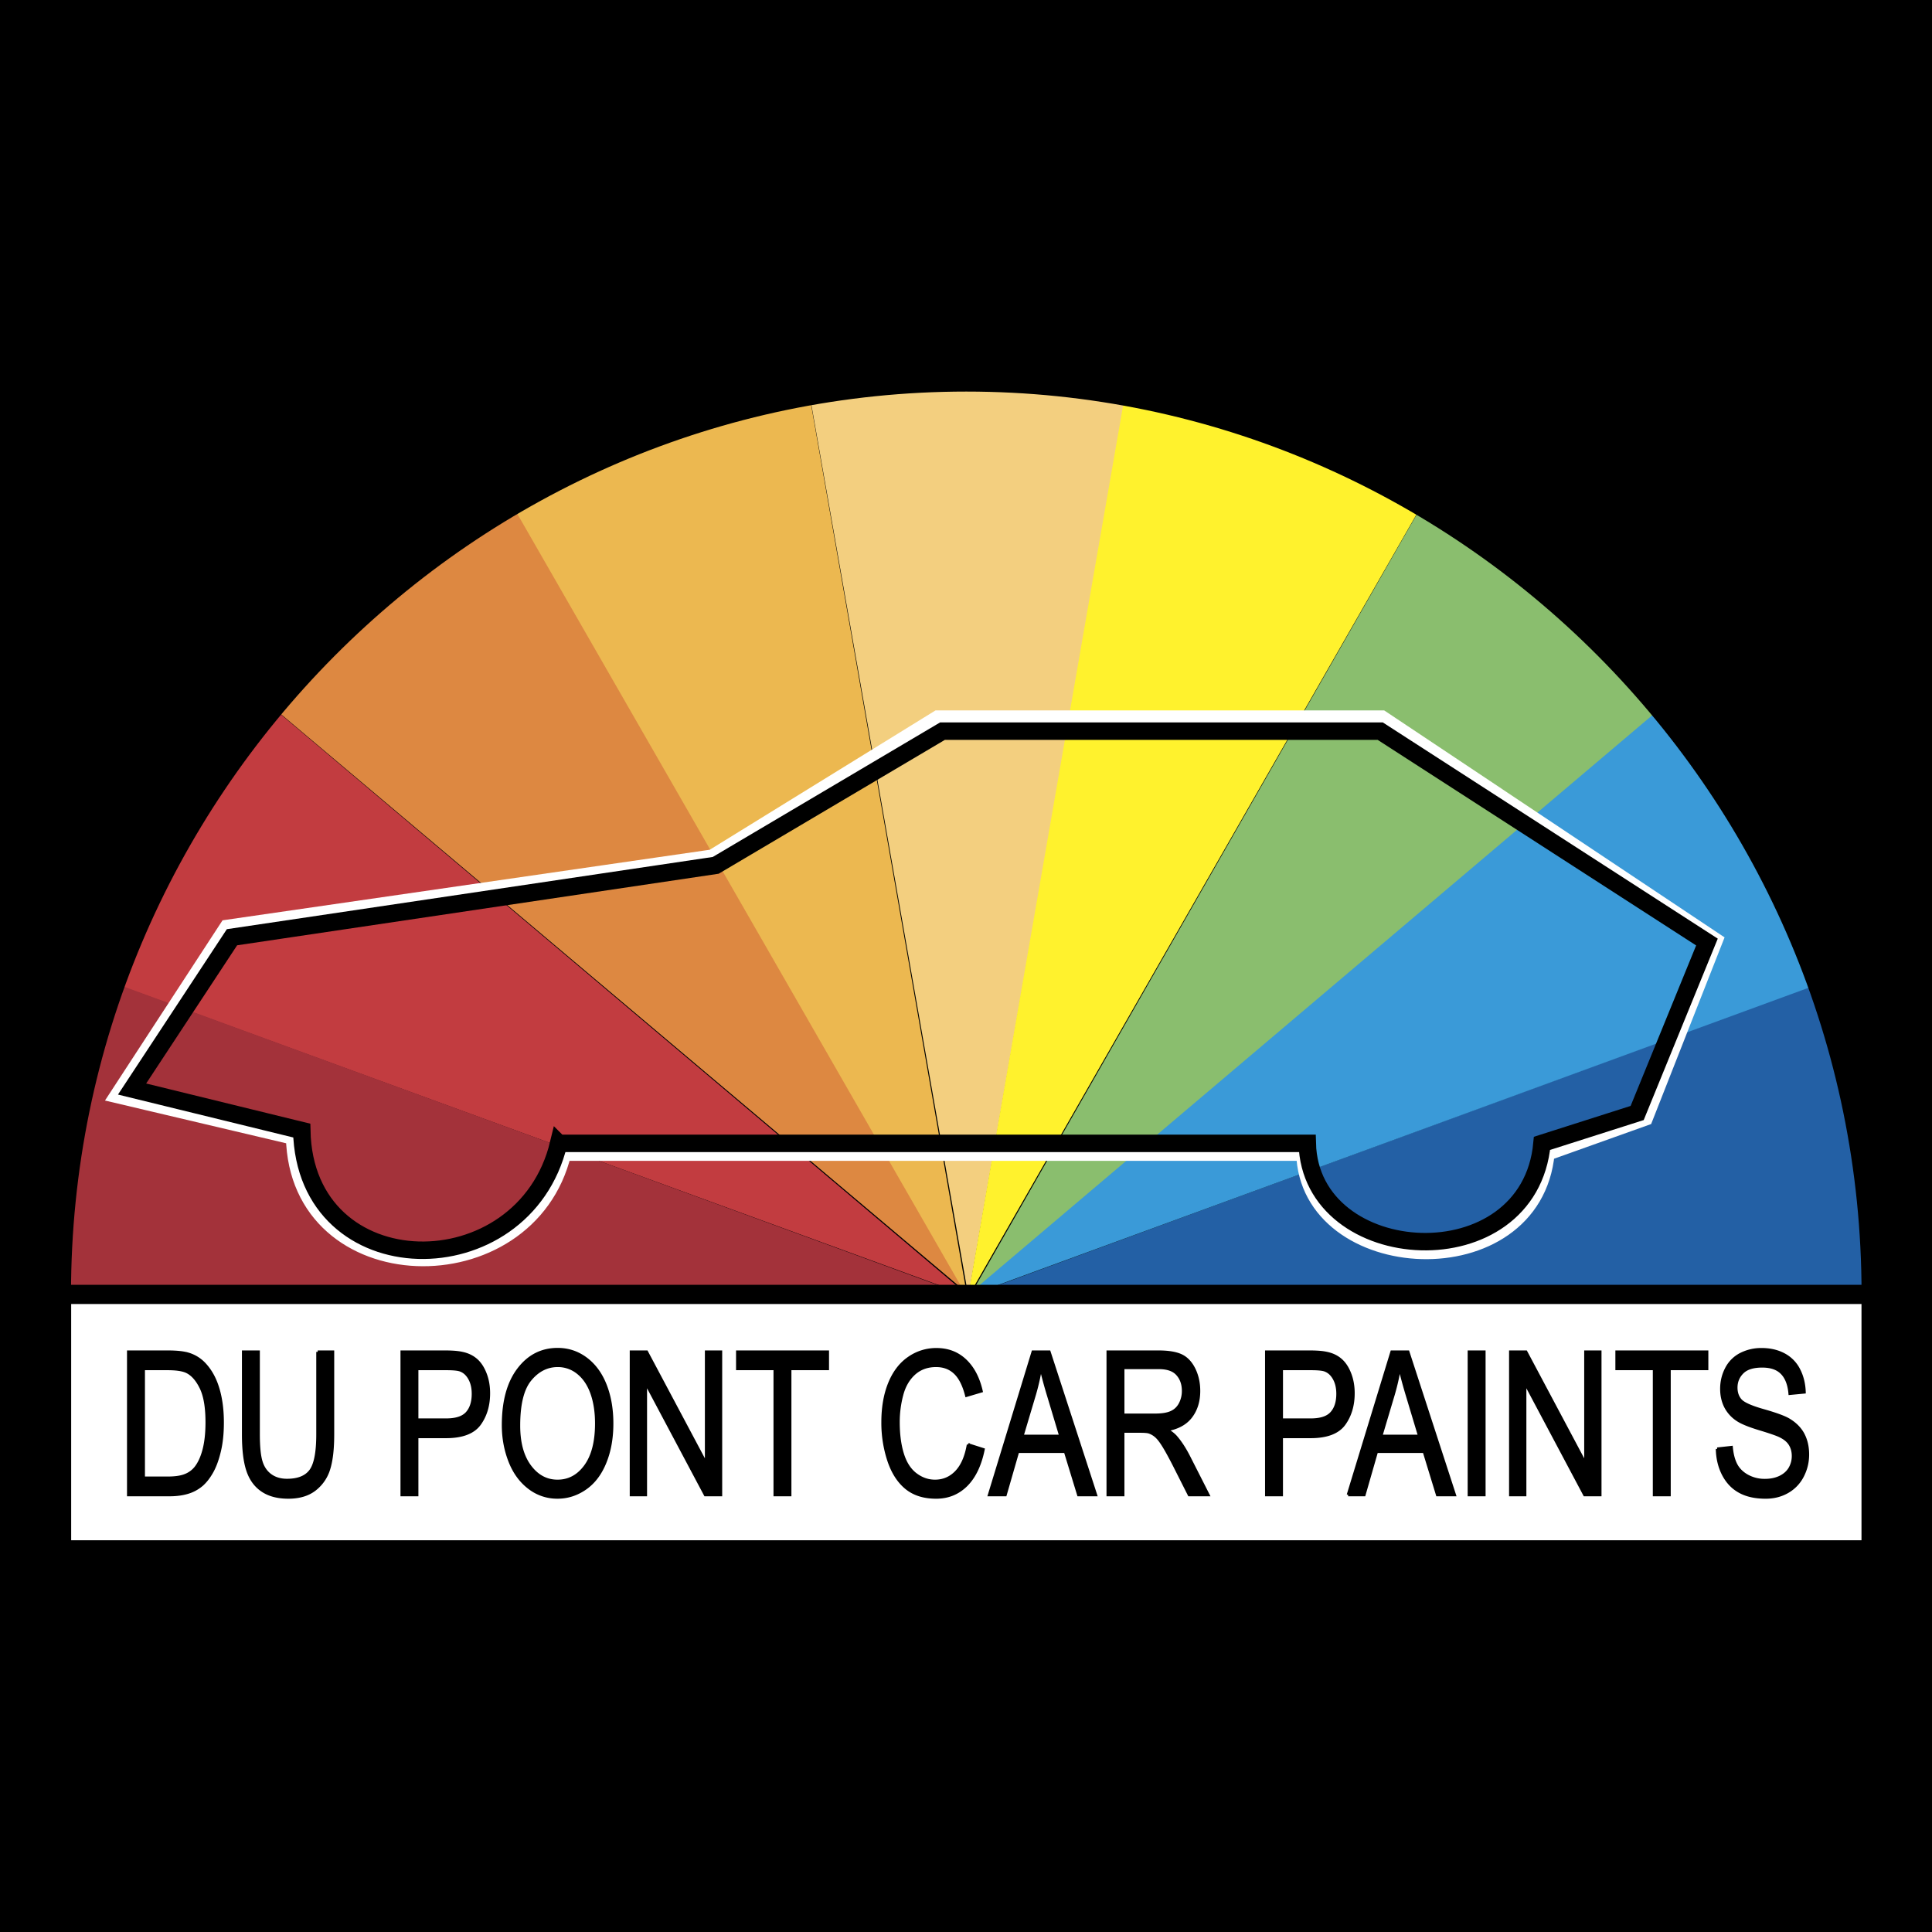<svg xmlns="http://www.w3.org/2000/svg" width="2500" height="2500" viewBox="0 0 192.756 192.756"><path fill-rule="evenodd" clip-rule="evenodd" d="M0 0h192.756v192.756H0V0z"/><path d="M96.379 129.402l85.083-31.299c3.176 9.604 5.295 20.984 5.295 31.299H96.379z" fill-rule="evenodd" clip-rule="evenodd" fill="#2360a5"/><path d="M96.67 129.309L11.525 98.191c3.693-9.413 9.332-19.502 15.913-27.404l69.232 58.522z" fill-rule="evenodd" clip-rule="evenodd" fill="#c23c40"/><path d="M96.575 129.314l-90.577.096c.275-10.117 2.148-21.543 5.65-31.234l84.927 31.138z" fill-rule="evenodd" clip-rule="evenodd" fill="#a3323a"/><path d="M96.757 129.225L27.312 70.646c6.667-7.572 15.392-15.11 24.258-20.267l45.187 78.846z" fill-rule="evenodd" clip-rule="evenodd" fill="#dd8841"/><path d="M96.512 129.424L51.143 50.45c8.835-4.818 19.594-8.896 29.676-10.687l15.693 89.661z" fill-rule="evenodd" clip-rule="evenodd" fill="#ecb850"/><path d="M96.614 129.32L80.792 39.478c9.938-1.484 21.432-1.609 31.514.181L96.614 129.32z" fill-rule="evenodd" clip-rule="evenodd" fill="#f3cf7f"/><path d="M96.574 129.41l15.637-89.875c9.842 2.029 20.686 5.872 29.551 11.029L96.574 129.41z" fill-rule="evenodd" clip-rule="evenodd" fill="#fff22d"/><path d="M96.659 129.48l45.208-79.067c8.559 5.299 17.443 12.646 24.025 20.546L96.659 129.48z" fill-rule="evenodd" clip-rule="evenodd" fill="#8abe6e"/><path d="M96.347 129.385l69.327-58.724c6.244 7.929 12.1 17.894 15.6 27.585l-84.927 31.139z" fill-rule="evenodd" clip-rule="evenodd" fill="#3a9ad8"/><path fill-rule="evenodd" clip-rule="evenodd" fill="#fff" stroke="#000" stroke-width="1.774" stroke-miterlimit="2.613" d="M6.214 129.215h180.395v25.344H6.214v-25.344z"/><path d="M96.406 38.197c49.527 0 90.191 40.806 90.191 90.858H6.215c0-50.053 40.665-90.858 90.191-90.858z" fill="none" stroke="#000" stroke-width="1.74" stroke-miterlimit="2.613"/><path d="M12.816 149.141v-14.264h3.905c.882 0 1.555.07 2.021.205a3.608 3.608 0 0 1 1.663 1.021c.597.637 1.046 1.447 1.341 2.436.299.99.447 2.119.447 3.391 0 1.084-.1 2.043-.304 2.881-.201.836-.457 1.529-.773 2.078-.314.547-.658.979-1.033 1.291a3.803 3.803 0 0 1-1.352.719c-.53.162-1.138.242-1.822.242h-4.093zm1.5-1.684h2.421c.748 0 1.336-.086 1.762-.264a2.486 2.486 0 0 0 1.017-.74c.356-.445.634-1.049.832-1.803.198-.758.298-1.67.298-2.75 0-1.49-.195-2.637-.584-3.438-.391-.803-.863-1.338-1.42-1.609-.401-.195-1.051-.293-1.94-.293h-2.384v10.897h-.002zM31.698 134.877h1.503v8.242c0 1.432-.129 2.57-.389 3.414a4.067 4.067 0 0 1-1.396 2.057c-.674.529-1.555.793-2.648.793-1.062 0-1.933-.23-2.606-.691-.675-.459-1.159-1.125-1.447-1.998-.291-.875-.433-2.062-.433-3.574v-8.242h1.5v8.232c0 1.238.093 2.152.275 2.736.182.588.499 1.039.942 1.357.446.32.993.479 1.637.479 1.104 0 1.89-.314 2.36-.945.467-.629.702-1.836.702-3.627v-8.233zM40.1 149.141v-14.264h4.277c.752 0 1.328.047 1.724.137.557.115 1.024.338 1.402.668.375.324.679.787.908 1.375.23.59.344 1.238.344 1.945 0 1.211-.307 2.24-.919 3.082-.615.836-1.725 1.258-3.327 1.258H41.6v5.799h-1.5zm1.5-7.483h2.934c.969 0 1.658-.227 2.065-.682s.609-1.092.609-1.916c0-.598-.118-1.109-.358-1.533-.241-.426-.555-.705-.948-.84-.253-.084-.718-.127-1.399-.127H41.6v5.098zM50.21 142.193c0-2.367.504-4.221 1.515-5.559 1.011-1.34 2.316-2.01 3.916-2.01 1.045 0 1.99.314 2.83.943.84.631 1.481 1.508 1.922 2.633.441 1.123.66 2.4.66 3.826 0 1.447-.229 2.742-.694 3.881-.465 1.143-1.122 2.006-1.973 2.594-.853.588-1.769.881-2.754.881a4.543 4.543 0 0 1-2.862-.973c-.842-.648-1.479-1.535-1.912-2.656s-.648-2.308-.648-3.56zm1.547.03c0 1.721.367 3.072 1.101 4.061.736.99 1.658 1.486 2.767 1.486 1.13 0 2.06-.5 2.789-1.498.729-1 1.096-2.418 1.096-4.254 0-1.16-.159-2.172-.47-3.039s-.769-1.537-1.368-2.016a3.184 3.184 0 0 0-2.023-.715c-1.063 0-1.978.459-2.743 1.379-.766.916-1.149 2.451-1.149 4.596zM62.974 149.141v-14.264h1.539l5.957 11.197v-11.197h1.439v14.264H70.37l-5.957-11.209v11.209h-1.439zM77.317 149.141v-12.58h-3.736v-1.684h8.988v1.684h-3.753v12.58h-1.499zM96.6 144.139l1.501.479c-.314 1.547-.881 2.73-1.697 3.547-.818.812-1.817 1.219-3 1.219-1.223 0-2.215-.312-2.981-.938-.766-.627-1.349-1.533-1.748-2.719a11.981 11.981 0 0 1-.599-3.826c0-1.484.225-2.779.676-3.885s1.093-1.947 1.928-2.521a4.733 4.733 0 0 1 2.748-.859c1.136 0 2.089.361 2.863 1.09.773.727 1.312 1.746 1.615 3.064l-1.476.438c-.264-1.039-.644-1.793-1.146-2.268-.499-.475-1.127-.711-1.888-.711-.871 0-1.598.264-2.184.787-.586.529-.999 1.232-1.233 2.119a10.52 10.52 0 0 0-.356 2.736c0 1.215.14 2.271.42 3.178.283.904.718 1.58 1.312 2.029.594.449 1.236.672 1.928.672.84 0 1.55-.307 2.133-.914.584-.612.978-1.518 1.184-2.717zM98.705 149.141l4.355-14.264h1.617l4.641 14.264h-1.711l-1.322-4.32h-4.742l-1.244 4.32h-1.594zm3.272-5.858h3.846l-1.186-3.949a46.21 46.21 0 0 1-.803-2.959 22.168 22.168 0 0 1-.611 2.727l-1.246 4.181zM110.541 149.141v-14.264h5.027c1.012 0 1.779.131 2.305.385.525.256.945.707 1.264 1.355.314.65.469 1.367.469 2.152 0 1.012-.258 1.863-.781 2.557-.52.693-1.326 1.135-2.414 1.324.4.24.701.477.906.711.438.506.854 1.141 1.246 1.896l1.973 3.883h-1.889l-1.5-2.969c-.438-.854-.799-1.512-1.084-1.963-.283-.455-.537-.773-.76-.953a2.054 2.054 0 0 0-.686-.383c-.17-.043-.447-.066-.836-.066h-1.74v6.334h-1.5v.001zm1.5-7.967h3.227c.684 0 1.223-.09 1.607-.27.389-.18.682-.465.883-.857a2.75 2.75 0 0 0 .301-1.277c0-.674-.193-1.229-.584-1.664-.387-.436-1.002-.65-1.846-.65h-3.588v4.718zM126.359 149.141v-14.264h4.279c.752 0 1.326.047 1.723.137.559.115 1.025.338 1.402.668.375.324.68.787.908 1.375.23.59.344 1.238.344 1.945 0 1.211-.307 2.24-.918 3.082-.615.836-1.725 1.258-3.328 1.258h-2.91v5.799h-1.5zm1.5-7.483h2.934c.969 0 1.658-.227 2.064-.682.408-.455.611-1.092.611-1.916 0-.598-.119-1.109-.359-1.533-.24-.426-.555-.705-.947-.84-.254-.084-.719-.127-1.4-.127h-2.902v5.098h-.001zM134.506 149.141l4.357-14.264h1.615l4.643 14.264h-1.711l-1.324-4.32h-4.742l-1.242 4.32h-1.596zm3.271-5.858h3.848l-1.186-3.949a46.21 46.21 0 0 1-.803-2.959c-.146.916-.35 1.822-.613 2.727l-1.246 4.181zM146.574 149.141v-14.264h1.5v14.264h-1.5zM150.705 149.141v-14.264h1.539l5.957 11.197v-11.197h1.438v14.264H158.1l-5.957-11.209v11.209h-1.438zM165.047 149.141v-12.58h-3.736v-1.684h8.988v1.684h-3.752v12.58h-1.5zM171.33 144.557l1.414-.156c.066.715.223 1.299.467 1.758.246.457.627.826 1.141 1.109a3.579 3.579 0 0 0 1.74.422c.574 0 1.078-.107 1.516-.318.439-.217.766-.51.98-.881.213-.375.322-.781.322-1.223 0-.447-.104-.836-.312-1.172-.205-.336-.547-.615-1.02-.84-.305-.15-.977-.383-2.02-.697-1.039-.316-1.771-.611-2.189-.891a3.448 3.448 0 0 1-1.211-1.328c-.264-.527-.396-1.119-.396-1.777 0-.717.162-1.391.486-2.016a3.28 3.28 0 0 1 1.422-1.428 4.482 4.482 0 0 1 2.082-.484c.842 0 1.582.17 2.227.512a3.47 3.47 0 0 1 1.48 1.5c.344.662.531 1.412.557 2.248l-1.439.137c-.078-.9-.34-1.584-.787-2.041-.445-.463-1.102-.691-1.975-.691-.908 0-1.568.209-1.984.627s-.623.924-.623 1.512c0 .514.146.936.439 1.266.291.33 1.043.67 2.264 1.016 1.221.348 2.057.65 2.512.91.66.385 1.148.869 1.463 1.453.312.588.469 1.266.469 2.029 0 .762-.172 1.475-.518 2.146a3.776 3.776 0 0 1-1.488 1.566c-.646.373-1.377.559-2.184.559-1.027 0-1.889-.186-2.58-.564-.695-.375-1.238-.941-1.635-1.697-.393-.756-.602-1.613-.62-2.566z" fill-rule="evenodd" clip-rule="evenodd"/><path d="M12.816 149.141v-14.264h3.905c.882 0 1.555.07 2.021.205a3.608 3.608 0 0 1 1.663 1.021c.597.637 1.046 1.447 1.341 2.436.299.99.447 2.119.447 3.391 0 1.084-.1 2.043-.304 2.881-.201.836-.457 1.529-.773 2.078-.314.547-.658.979-1.033 1.291a3.803 3.803 0 0 1-1.352.719c-.53.162-1.138.242-1.822.242h-4.093zm1.5-1.684h2.421c.748 0 1.336-.086 1.762-.264a2.486 2.486 0 0 0 1.017-.74c.356-.445.634-1.049.832-1.803.198-.758.298-1.67.298-2.75 0-1.49-.195-2.637-.584-3.438-.391-.803-.863-1.338-1.42-1.609-.401-.195-1.051-.293-1.94-.293h-2.384v10.897h-.002zm17.382-12.58h1.503v8.242c0 1.432-.129 2.57-.389 3.414a4.067 4.067 0 0 1-1.396 2.057c-.674.529-1.555.793-2.648.793-1.062 0-1.933-.23-2.606-.691-.675-.459-1.159-1.125-1.447-1.998-.291-.875-.433-2.062-.433-3.574v-8.242h1.5v8.232c0 1.238.093 2.152.275 2.736.182.588.499 1.039.942 1.357.446.32.993.479 1.637.479 1.104 0 1.89-.314 2.36-.945.467-.629.702-1.836.702-3.627v-8.233zm8.402 14.264v-14.264h4.277c.752 0 1.328.047 1.724.137.557.115 1.024.338 1.402.668.375.324.679.787.908 1.375.23.59.344 1.238.344 1.945 0 1.211-.307 2.24-.919 3.082-.615.836-1.725 1.258-3.327 1.258H41.6v5.799h-1.5zm1.5-7.483h2.934c.969 0 1.658-.227 2.065-.682s.609-1.092.609-1.916c0-.598-.118-1.109-.358-1.533-.241-.426-.555-.705-.948-.84-.253-.084-.718-.127-1.399-.127H41.6v5.098zm8.61.535c0-2.367.504-4.221 1.515-5.559 1.011-1.34 2.316-2.01 3.916-2.01 1.045 0 1.99.314 2.83.943.84.631 1.481 1.508 1.922 2.633.441 1.123.66 2.4.66 3.826 0 1.447-.229 2.742-.694 3.881-.465 1.143-1.122 2.006-1.973 2.594-.853.588-1.769.881-2.754.881a4.543 4.543 0 0 1-2.862-.973c-.842-.648-1.479-1.535-1.912-2.656s-.648-2.308-.648-3.56zm1.547.03c0 1.721.367 3.072 1.101 4.061.736.99 1.658 1.486 2.767 1.486 1.13 0 2.06-.5 2.789-1.498.729-1 1.096-2.418 1.096-4.254 0-1.16-.159-2.172-.47-3.039s-.769-1.537-1.368-2.016a3.184 3.184 0 0 0-2.023-.715c-1.063 0-1.978.459-2.743 1.379-.766.916-1.149 2.451-1.149 4.596zm11.217 6.918v-14.264h1.54l5.957 11.197v-11.197h1.439v14.264h-1.54l-5.957-11.209v11.209h-1.439zm14.343 0v-12.58h-3.736v-1.684h8.988v1.684h-3.753v12.58h-1.499zm19.283-5.002l1.501.479c-.314 1.547-.881 2.73-1.697 3.547-.818.812-1.817 1.219-3 1.219-1.223 0-2.215-.312-2.981-.938-.766-.627-1.349-1.533-1.748-2.719a11.981 11.981 0 0 1-.599-3.826c0-1.484.225-2.779.676-3.885s1.093-1.947 1.928-2.521a4.733 4.733 0 0 1 2.748-.859c1.136 0 2.089.361 2.863 1.09.773.727 1.312 1.746 1.615 3.064l-1.476.438c-.264-1.039-.644-1.793-1.146-2.268-.499-.475-1.127-.711-1.888-.711-.871 0-1.598.264-2.184.787-.586.529-.999 1.232-1.233 2.119a10.52 10.52 0 0 0-.356 2.736c0 1.215.14 2.271.42 3.178.283.904.718 1.58 1.312 2.029.594.449 1.236.672 1.928.672.84 0 1.55-.307 2.133-.914.584-.612.978-1.518 1.184-2.717zm2.105 5.002l4.355-14.264h1.617l4.641 14.264h-1.711l-1.322-4.32h-4.742l-1.244 4.32h-1.594zm3.272-5.858h3.846l-1.186-3.949a46.21 46.21 0 0 1-.803-2.959 22.168 22.168 0 0 1-.611 2.727l-1.246 4.181zm8.564 5.858v-14.264h5.027c1.012 0 1.779.131 2.305.385.525.256.945.707 1.264 1.355.314.65.469 1.367.469 2.152 0 1.012-.258 1.863-.781 2.557-.52.693-1.326 1.135-2.414 1.324.4.24.701.477.906.711.438.506.854 1.141 1.246 1.896l1.973 3.883h-1.889l-1.5-2.969c-.438-.854-.799-1.512-1.084-1.963-.283-.455-.537-.773-.76-.953a2.054 2.054 0 0 0-.686-.383c-.17-.043-.447-.066-.836-.066h-1.74v6.334h-1.5v.001zm1.5-7.967h3.227c.684 0 1.223-.09 1.607-.27.389-.18.682-.465.883-.857a2.75 2.75 0 0 0 .301-1.277c0-.674-.193-1.229-.584-1.664-.387-.436-1.002-.65-1.846-.65h-3.588v4.718zm14.318 7.967v-14.264h4.279c.752 0 1.326.047 1.723.137.559.115 1.025.338 1.402.668.375.324.68.787.908 1.375.23.59.344 1.238.344 1.945 0 1.211-.307 2.24-.918 3.082-.615.836-1.725 1.258-3.328 1.258h-2.91v5.799h-1.5zm1.5-7.483h2.934c.969 0 1.658-.227 2.064-.682.408-.455.611-1.092.611-1.916 0-.598-.119-1.109-.359-1.533-.24-.426-.555-.705-.947-.84-.254-.084-.719-.127-1.4-.127h-2.902v5.098h-.001zm6.647 7.483l4.357-14.264h1.615l4.643 14.264h-1.711l-1.324-4.32h-4.742l-1.242 4.32h-1.596zm3.271-5.858h3.848l-1.186-3.949a46.21 46.21 0 0 1-.803-2.959c-.146.916-.35 1.822-.613 2.727l-1.246 4.181zm8.797 5.858v-14.264h1.5v14.264h-1.5zm4.131 0v-14.264h1.539l5.957 11.197v-11.197h1.438v14.264H158.1l-5.957-11.209v11.209h-1.438zm14.342 0v-12.58h-3.736v-1.684h8.988v1.684h-3.752v12.58h-1.5zm6.283-4.584l1.414-.156c.066.715.223 1.299.467 1.758.246.457.627.826 1.141 1.109a3.579 3.579 0 0 0 1.74.422c.574 0 1.078-.107 1.516-.318.439-.217.766-.51.98-.881.213-.375.322-.781.322-1.223 0-.447-.104-.836-.312-1.172-.205-.336-.547-.615-1.02-.84-.305-.15-.977-.383-2.02-.697-1.039-.316-1.771-.611-2.189-.891a3.448 3.448 0 0 1-1.211-1.328c-.264-.527-.396-1.119-.396-1.777 0-.717.162-1.391.486-2.016a3.28 3.28 0 0 1 1.422-1.428 4.482 4.482 0 0 1 2.082-.484c.842 0 1.582.17 2.227.512a3.47 3.47 0 0 1 1.48 1.5c.344.662.531 1.412.557 2.248l-1.439.137c-.078-.9-.34-1.584-.787-2.041-.445-.463-1.102-.691-1.975-.691-.908 0-1.568.209-1.984.627s-.623.924-.623 1.512c0 .514.146.936.439 1.266.291.33 1.043.67 2.264 1.016 1.221.348 2.057.65 2.512.91.66.385 1.148.869 1.463 1.453.312.588.469 1.266.469 2.029 0 .762-.172 1.475-.518 2.146a3.776 3.776 0 0 1-1.488 1.566c-.646.373-1.377.559-2.184.559-1.027 0-1.889-.186-2.58-.564-.695-.375-1.238-.941-1.635-1.697-.393-.756-.602-1.613-.62-2.566z" fill="none" stroke="#000" stroke-width=".288" stroke-miterlimit="2.613"/><path d="M56.215 115.027h73.896c.314 12.434 22.943 13.709 24.209 0l9.811-3.506 6.961-17.694-33.229-22.157H93.559l-22.47 13.869-48.419 7.013-10.918 16.737 17.564 4.145c.316 15.621 23.418 16.099 26.899 1.593z" fill="none" stroke="#fff" stroke-width="1.582" stroke-miterlimit="2.613"/><path d="M55.741 114.072h74.685c.318 12.434 22.154 13.707 23.42 0l9.494-3.029 6.963-17.056-32.598-21.041H94.033l-22.627 13.39-48.261 7.173-9.968 15.144 16.931 4.145c.315 15.62 22.152 15.78 25.633 1.274z" fill="none" stroke="#000" stroke-width="1.741" stroke-miterlimit="2.613"/></svg>